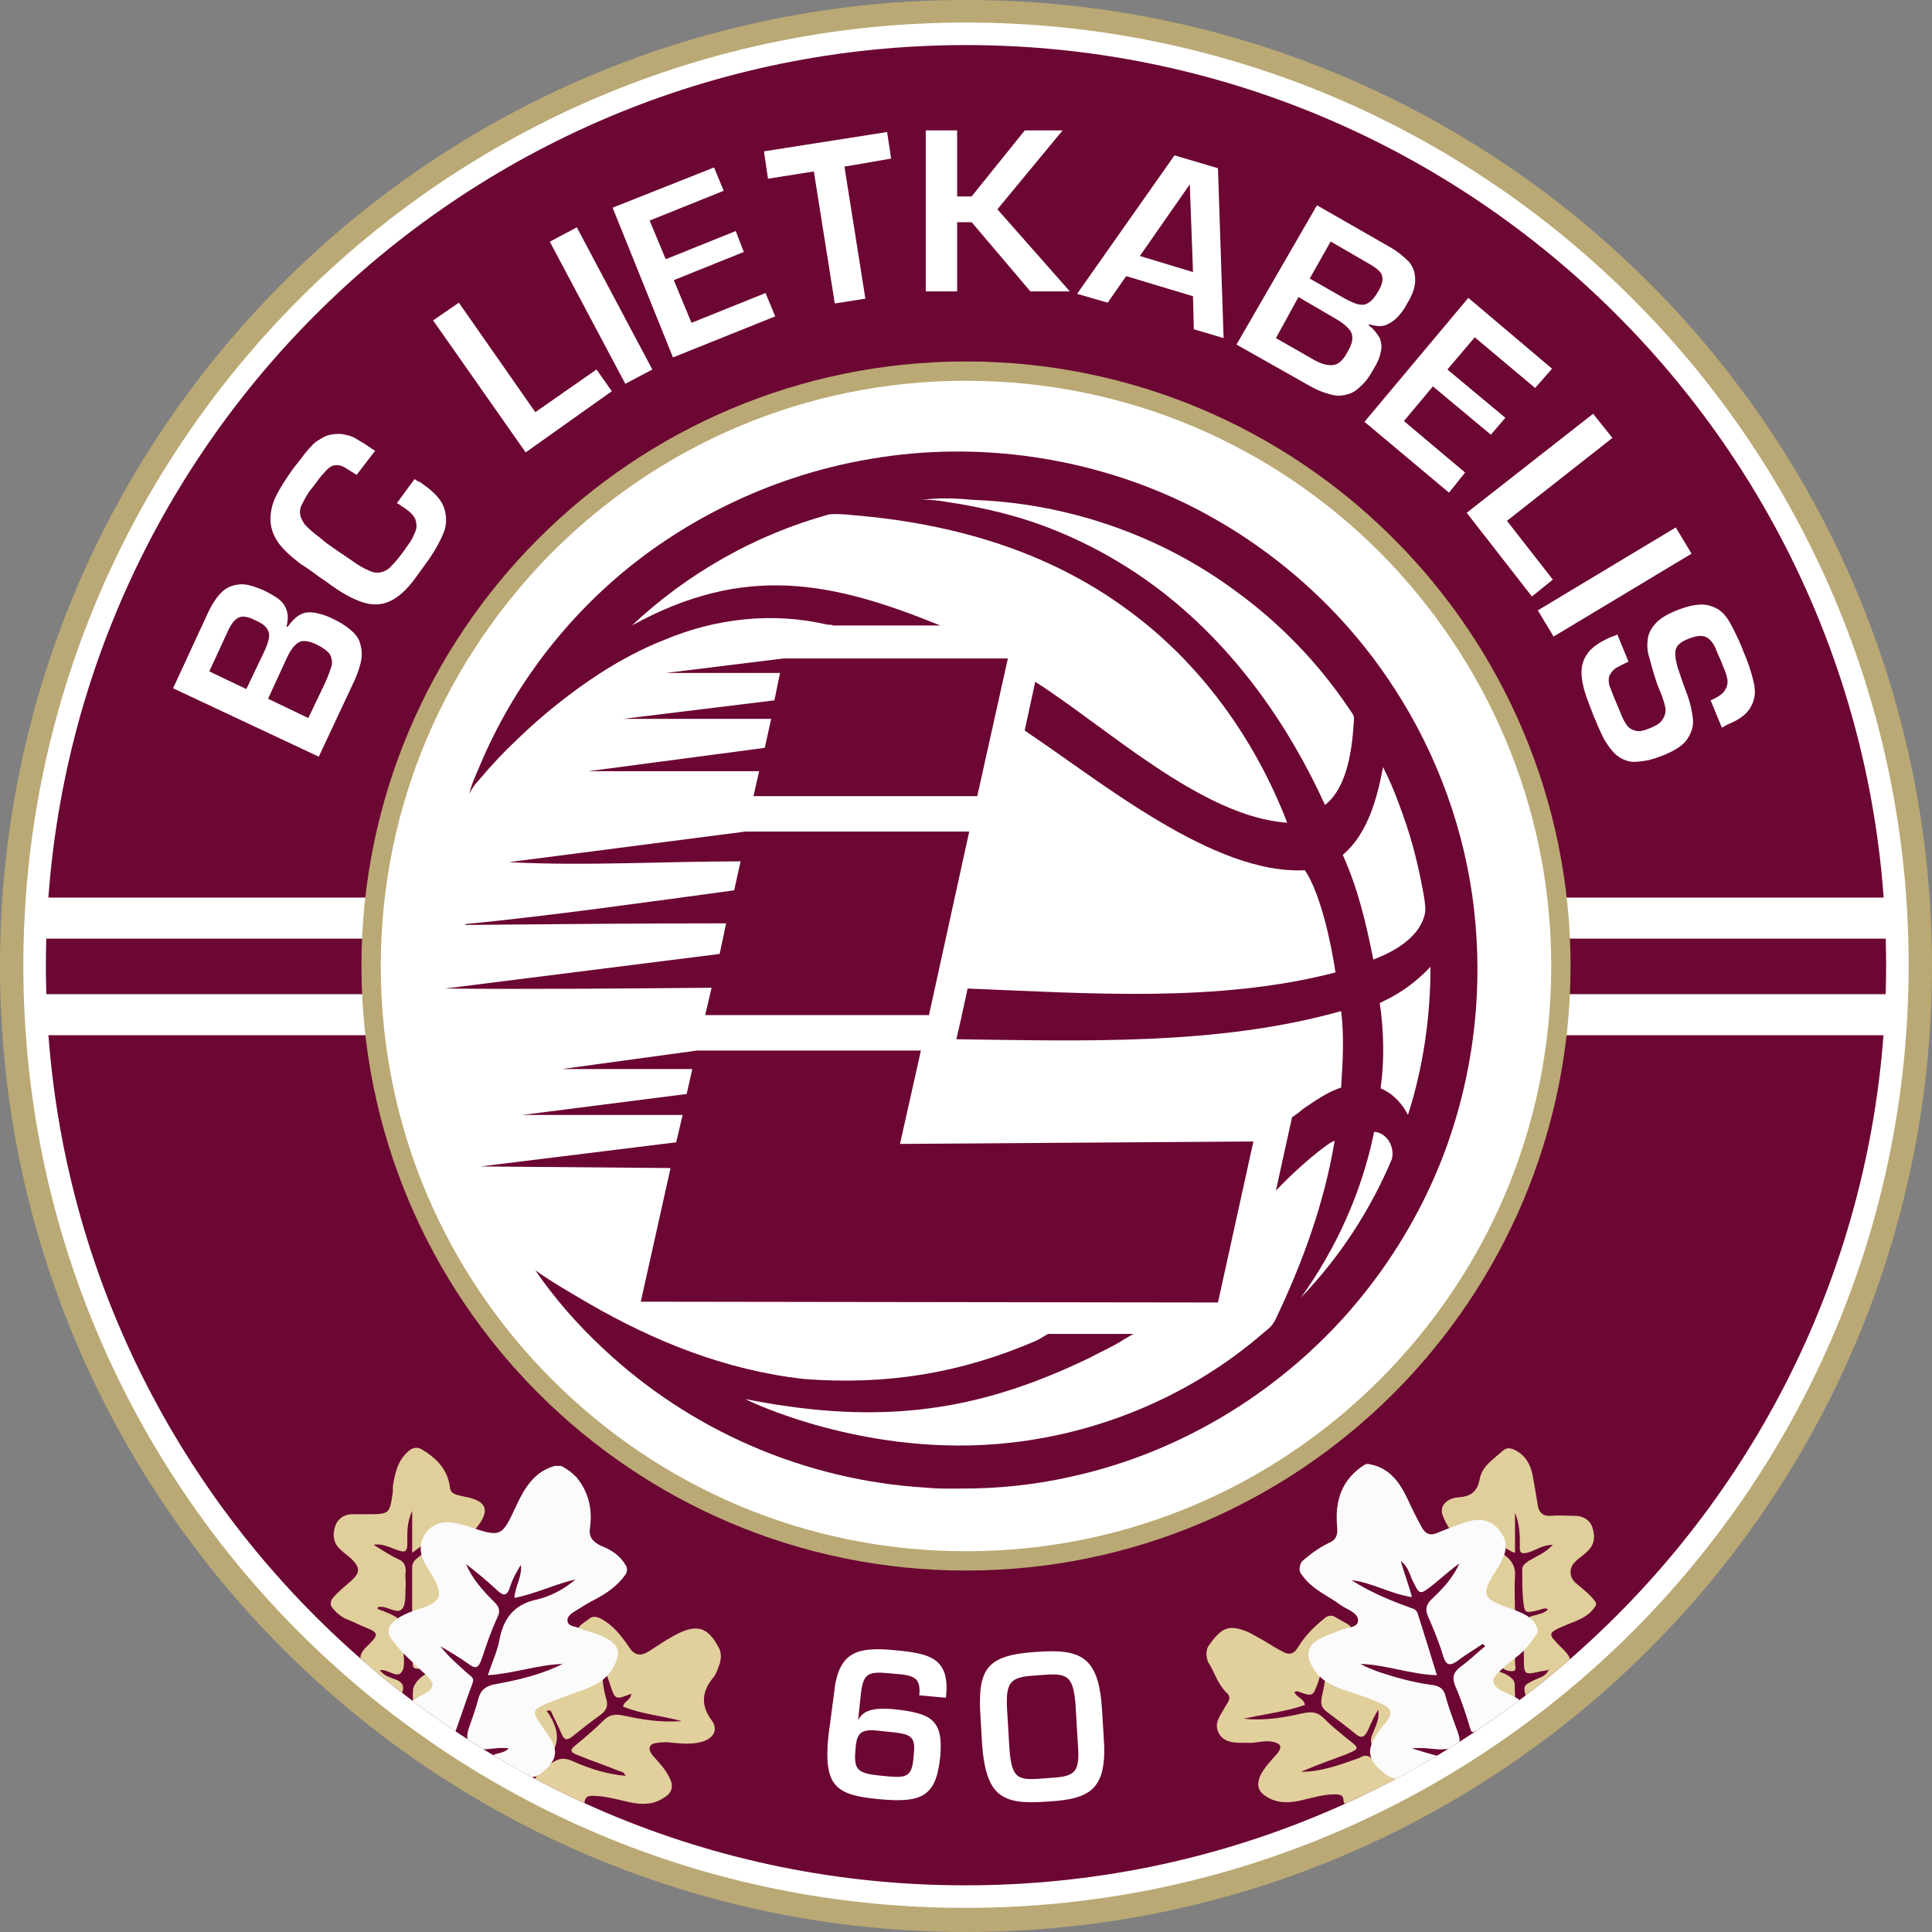 <?xml version="1.0" encoding="utf-8"?>
<!-- Generator: Adobe Illustrator 27.9.0, SVG Export Plug-In . SVG Version: 6.00 Build 0)  -->
<svg version="1.1" xmlns="http://www.w3.org/2000/svg" xmlns:xlink="http://www.w3.org/1999/xlink" x="0px" y="0px"
	 viewBox="0 0 240 240" style="enable-background:new 0 0 240 240;" xml:space="preserve">
<rect x="0" y="0" width="240" height="240" fill="#808080" stroke="none"/>
<style type="text/css">
	.st0{display:none;}
	.st1{display:inline;fill:#FEFEFE;}
	.st2{display:inline;fill:#BAA875;}
	.st3{display:inline;fill:#DAD0B4;}
	.st4{display:inline;fill:#E3DCC8;}
	.st5{display:inline;fill:#6C0C33;}
	.st6{display:inline;fill:#BAA874;}
	.st7{display:inline;fill:#6B0C32;}
	.st8{display:inline;fill:#4D0008;}
	.st9{display:inline;fill:#50000C;}
	.st10{display:inline;fill:#6B0C33;}
	.st11{display:inline;fill:#6B0D32;}
	.st12{display:inline;fill:#641728;}
	.st13{display:inline;fill:#4E0009;}
	.st14{display:inline;fill:#601224;}
	.st15{display:inline;fill:#50060F;}
	.st16{display:inline;fill:#510511;}
	.st17{display:inline;fill:#FDFDFD;}
	.st18{fill-rule:evenodd;clip-rule:evenodd;fill:#BAA975;}
	.st19{fill-rule:evenodd;clip-rule:evenodd;fill:#FFFFFF;}
	.st20{fill-rule:evenodd;clip-rule:evenodd;fill:#6C0633;}
	.st21{fill:#6C0633;}
	.st22{fill:#BAA975;}
	.st23{fill:#FFFFFF;}
	.st24{clip-path:url(#SVGID_00000032619360720480047230000014062253340364877984_);}
	.st25{fill:#E1CF9B;}
	.st26{fill:#FDFDFC;}
	.st27{fill:#E1CF9C;}
	.st28{fill:#FBFBFB;}
	.st29{fill:#E2D1A0;}
</style>
<g id="Layer_2_xA0_Image_00000161601709824292831600000003507989071585402753_">
	<g class="st0">
		<path class="st1" d="M21.9,116.4c0-31.2,0-62.3,0-93.5c0-0.9,0.2-1,1-1c31,0,62,0,93,0c0.1,0.1,0.1,0.2,0,0.3
			c-1.2,0.4-2.4,0.3-3.7,0.4c-10.9,0.8-21.3,3.5-31.4,7.9c-8.3,3.6-15.9,8.3-22.8,14c-9.3,7.6-16.9,16.6-22.9,27
			c-5.9,10.3-9.8,21.3-11.7,33.1c-0.6,3.5-1,7.1-1.1,10.7c0,0.4,0,0.7-0.2,1C22.1,116.5,22,116.5,21.9,116.4z"/>
		<path class="st1" d="M115,218.1c-30.7,0-61.4,0-92.1,0c-0.9,0-1-0.2-1-1c0-31.1,0-62.2,0-93.3c0.1-0.1,0.2-0.1,0.3,0
			c0.4,1.2,0.3,2.4,0.4,3.7c0.5,7.6,2,15,4.3,22.2c3,9.5,7.5,18.4,13.3,26.6c4.1,5.8,8.7,11,13.9,15.8c5.8,5.3,12.2,9.9,19.1,13.6
			c8.9,4.9,18.3,8.3,28.3,10.2c4.2,0.8,8.4,1.3,12.6,1.6c0.3,0,0.6,0,0.9,0.2C115,217.9,115,218,115,218.1z"/>
		<path class="st1" d="M124.3,21.9c30.9,0,61.8,0,92.7,0c0.9,0,1.1,0.2,1.1,1.1c0,30.9,0,61.8,0,92.7c-0.7-0.1-0.5-0.7-0.5-1.1
			c-0.3-8.6-2-17.1-4.7-25.2c-3.7-11-9.1-21.1-16.4-30.2c-9.2-11.5-20.4-20.5-33.6-27c-9.6-4.7-19.7-7.7-30.3-9
			c-2.5-0.3-4.9-0.5-7.4-0.7c-0.3,0-0.6,0-0.8-0.2C124.3,22.1,124.2,22,124.3,21.9z"/>
		<path class="st1" d="M218.1,124.3c0,30.9,0,61.9,0,92.8c0,0.9-0.2,1-1,1c-30.7,0-61.4,0-92.1,0c-0.1-0.1-0.1-0.2,0-0.3
			c1.1-0.4,2.2-0.3,3.3-0.4c6.5-0.5,12.8-1.7,19.1-3.5c7.9-2.3,15.4-5.6,22.5-9.8c6-3.6,11.5-7.7,16.6-12.4
			c8.3-7.7,15.1-16.6,20.3-26.6c4.8-9.2,8-18.8,9.7-29c0.6-3.5,1.1-7,1.1-10.6C217.6,125,217.4,124.4,218.1,124.3z"/>
		<path class="st2" d="M218,124.3c-0.1,1.6-0.1,3.2-0.3,4.9c-1.7,17.5-7.6,33.5-17.8,47.8c-10,14-22.9,24.7-38.4,32
			c-9,4.2-18.5,7-28.4,8.3c-2.7,0.3-5.3,0.6-8,0.7c-3.4,0.1-6.8,0.1-10.1,0c-18.4-1-35.3-6.6-50.5-17.2
			c-20.6-14.3-33.9-33.8-39.9-58.2c-1.5-6.1-2.3-12.4-2.5-18.7c-0.1-2.5-0.1-5,0-7.5c0.9-21.7,8.1-41.1,21.8-58
			c12.1-15,27.4-25.5,45.7-31.5c7.4-2.4,15-4,22.7-4.5c1.2-0.1,2.4-0.2,3.6-0.2c2.8-0.1,5.6-0.1,8.4,0c22.9,1.2,43.2,9.2,60.4,24.4
			c16.1,14.1,26.4,31.8,31.1,52.7c1.1,5.1,1.9,10.3,2,15.5c0,0.3-0.3-0.1,0,0.2C217.9,117.7,218.2,121.3,218,124.3z"/>
		<path class="st3" d="M114.9,217.9c3.4,0,6.8,0,10.1,0c0,0.1,0,0.1,0,0.2c-3.4,0-6.7,0-10.1,0C115,218.1,115,218,114.9,217.9z"/>
		<path class="st4" d="M124.3,22.1c-2.8,0-5.6,0-8.4,0c0-0.1,0-0.1,0-0.2c2.8,0,5.6,0,8.4,0C124.3,21.9,124.3,22,124.3,22.1z"/>
		<path class="st1" d="M215.8,120.1c0.2,52.5-42.9,95.7-95.7,95.6c-53-0.1-95.9-42.9-95.8-95.8c0-52.9,43-95.8,96.1-95.6
			C173.6,24.5,216.1,67.9,215.8,120.1z"/>
		<path class="st5" d="M213.1,129.1c-0.3,4.8-1.2,9.6-2.4,14.3c-7.6,27.8-24.4,48.2-50.2,61c-14.1,7-29.1,9.9-44.8,9
			c-28.1-1.6-51.1-13.4-68.8-35.3c-10.4-12.9-16.7-27.6-19.2-44c-0.3-2.1-0.6-4.1-0.7-6.2c0.2-0.8,0.7-0.7,1.3-0.7
			c3.1,0,6.2,0,9.4,0c7,0,14.1,0,21.1,0c0.8,0.2,0.8,0.8,0.9,1.4c0.8,5.6,2.3,10.9,4.6,16.1c2.8,6.4,6.7,12.2,11.5,17.3
			c4,4.2,8.5,7.9,13.5,10.8c7.2,4.2,14.9,6.8,23.2,7.9c10.2,1.3,20.1,0,29.8-3.7c6.8-2.6,12.9-6.3,18.3-11.2
			c11.2-10,17.9-22.5,20.1-37.4c0.1-0.5-0.1-1.3,0.9-1.2c9.8,0,19.6,0,29.5,0c0.4,0,0.7,0,1.1,0c0.8,0,1.1,0.3,1,1.1
			C212.9,128.6,212.9,128.9,213.1,129.1z"/>
		<path class="st5" d="M59,113.1c-10.4,0-20.7,0-31.1,0c-1.1,0-1.2-0.3-1.1-1.3c2.6-26.1,14-47.5,34.1-64.2
			c12.9-10.7,27.8-17.4,44.4-19.9c27.4-4,52.1,2.4,73.7,19.9c16.7,13.5,27.3,30.9,32.2,51.8c1,4.2,1.6,8.5,2,12.8
			c0.1,1-0.4,0.9-1,0.9c-10.4,0-20.7,0-31.1,0c-0.6,0-0.5-0.5-0.6-0.9c-0.9-6.9-2.9-13.5-6.1-19.7C169,81.6,160.9,73.1,150.4,67
			c-7.1-4.1-14.7-6.6-22.8-7.6c-8-1-15.8-0.4-23.6,1.7c-8.7,2.4-16.5,6.5-23.4,12.3c-5.9,5-10.6,10.9-14.3,17.7
			c-3.5,6.4-5.7,13.3-6.7,20.5C59.5,112.2,59.5,112.7,59,113.1z"/>
		<path class="st6" d="M59,113.1c1.5-12.5,6.3-23.6,14.5-33.1c9.1-10.6,20.6-17.4,34.3-20.1c19.2-3.7,36.5,0.6,51.6,13.1
			c10.9,8.9,17.6,20.5,20.7,34.2c0.4,1.9,0.7,3.9,1.1,5.9c-0.1,4-0.1,4,3.8,4c9.1,0,18.2,0,27.2,0c0.4,0,1-0.2,1.3,0.2
			c-0.1,0.1-0.2,0.2-0.4,0.2c-0.6,0.1-1.2,0.1-1.8,0.1c-9.2,0-18.5,0-27.7,0c-0.5,0-1.1-0.2-1.6,0.3c-0.5,1-0.1,2-0.2,3
			c-0.1,0.6,0.1,1.3-0.4,1.8c-0.1,1.3-0.2,2.6-0.3,4c0.5,0,1,0,1.4,0c9.6,0,19.3,0,28.9,0c0.5,0,1,0,1.4,0.1
			c-0.1,0.4-0.4,0.3-0.7,0.3c-10.2,0-20.4,0-30.5,0c-0.2,0-0.3,0-0.5-0.1c-0.4,2-0.7,4.1-1.2,6.1c-4.8,19.9-16.4,34.2-35,42.9
			c-8.9,4.1-18.3,5.8-28.1,5.3c-25.3-1.3-46.4-17.7-54.7-40.7c-1.5-4.3-2.5-8.7-3.2-13.3c-0.4-0.2-0.9-0.1-1.3-0.1
			c-9.8,0-19.6,0-29.3,0c-0.4,0-1,0.3-1.3-0.3c0.5,0,1-0.1,1.4-0.1c9.7,0,19.5,0,29.2,0c1,0,1.4-0.1,1.1-1.2
			c-0.3-0.9,0.1-1.9-0.3-2.8c-0.5-1-0.3-2-0.3-3c0-0.7,0.1-1.3-0.1-2c-0.4-0.3-0.9-0.2-1.4-0.2c-9.4,0-18.8,0-28.2,0
			c-0.6,0-1.3,0.2-1.8-0.4c0.4-0.4,0.8-0.2,1.2-0.2c9.9,0,19.7,0,29.6,0c1.1,0,1.4-0.3,1.4-1.3C58.8,114.9,59,114,59,113.1z"/>
		<path class="st7" d="M58.6,117.6c0,1.8,0,3.5,0,5.3c-10.1,0-20.2,0-30.4,0c-0.4,0-0.9,0-1.3,0c-0.2-1.6-0.1-3.1-0.1-4.7
			c0-0.5,0.2-0.7,0.7-0.7c0.2,0,0.3,0,0.5,0c9.9,0,19.7,0,29.6,0C57.9,117.5,58.3,117.4,58.6,117.6z"/>
		<path class="st7" d="M181.4,122.9c0-1.8,0-3.5,0-5.3c0.3-0.2,0.7-0.1,1.1-0.1c9.8,0,19.7,0,29.5,0c1.3,0,1.4,0,1.3,1.3
			c0,1.3,0.3,2.7-0.2,4c-4.9,0-9.8,0-14.8,0C192.7,122.9,187.1,122.9,181.4,122.9z"/>
		<path class="st8" d="M58.6,117.6c-10.2,0-20.5,0-30.7,0c-0.8,0-1.1,0.2-1,1c0.1,1.3-0.2,2.7,0.2,4c0,0-0.2,0.2-0.2,0.3
			c-0.4-0.1-0.3-0.4-0.3-0.6c0-1.6-0.1-3.2,0.1-4.9c10.3,0,20.6,0,30.9,0C57.9,117.4,58.4,117.1,58.6,117.6z"/>
		<path class="st8" d="M213.1,122.8c0-1.3-0.1-2.6,0-3.9c0.1-1.1-0.3-1.3-1.3-1.3c-9.9,0-19.7,0-29.6,0c-0.2,0-0.5,0-0.7,0
			c0.2-0.4,0.5-0.2,0.8-0.2c10.2,0,20.5,0,30.7,0c0.1,0,0.2,0,0.4,0c0.2,1.8,0.2,3.6,0,5.4C213.3,122.8,213.2,122.8,213.1,122.8z"/>
		<path class="st9" d="M181.2,127.2c1.4,0,2.8-0.1,4.2-0.1c8.7,0,17.5,0,26.2,0c0.4,0,0.9,0.1,1.3-0.1c0.9,0.6,0.2,1.4,0.2,2.1
			c-0.6-1.7-0.6-1.7-2.5-1.7c-9.3,0-18.7,0-28,0C182.1,127.4,181.6,127.6,181.2,127.2z"/>
		<path class="st9" d="M27.1,127c0.4,0.2,0.9,0.1,1.4,0.1c9.7,0,19.5,0,29.2,0c0.4,0,1-0.3,1.3,0.3c-10.2,0-20.4,0-30.6,0
			c-0.5,0-1.1-0.1-1.5,0.5C26.9,127.6,26.6,127.2,27.1,127z"/>
		<path class="st7" d="M213.3,122.8c0-1.8,0-3.6,0-5.4c0.1,0,0.1,0,0.2,0c0,1.6,0,3.3,0,4.9C213.6,122.5,213.7,122.7,213.3,122.8z"
			/>
		<path class="st1" d="M161,54.9c1.6,2.1,1.5,3.4-0.4,5.9c-1.3,1.6-2.7,2-4.8,0.9c-2.6-1.4-5.2-3-7.8-4.4c-0.5-0.3-0.4-0.5-0.2-0.8
			c2.5-4.3,5-8.7,7.5-13c0.2-0.4,0.4-0.5,0.9-0.3c2.4,1.4,4.9,2.8,7.3,4.3c2.8,1.8,2.4,5.9-0.5,7.4C162.5,55.1,161.8,55.1,161,54.9z
			"/>
		<path class="st1" d="M51.1,85.6c1.7-1.7,3-1.8,5.4-0.4c2,1.2,2.6,2.4,1.9,4.4c-1,3-2.6,5.8-3.9,8.7c-0.2,0.5-0.5,0.4-0.8,0.2
			c-4.5-2.1-9.1-4.3-13.7-6.4c-0.5-0.2-0.5-0.5-0.3-0.9c1.2-2.4,2.3-4.9,3.5-7.3c1.6-3.2,5.4-3.4,7.5-0.5
			C51.2,84,51.2,84.7,51.1,85.6z"/>
		<path class="st1" d="M194.6,83.4c1.4,0,2.3,0.7,3,1.8c1.2,2,2,4.2,2.5,6.4c0.4,1.7-1.1,3.8-2.9,4.1c-0.3,0.1-0.4-0.1-0.5-0.3
			c-0.3-0.6-0.5-1.3-0.8-1.9c-0.2-0.5,0.2-0.6,0.5-0.8c0.9-0.5,1.2-1.3,0.9-2.2c-0.3-1.1-0.7-2.1-1.3-3.1c-0.6-1-1.3-1.1-2.6-0.6
			c-1,0.4-1.6,1.1-1.2,2.2c0.4,1.3,0.9,2.6,1.3,3.8c1,3,0.2,4.6-2.7,5.7c-3.3,1.3-4.8,0.7-6.3-2.5c-0.8-1.7-1.6-3.5-2-5.4
			c-0.3-1.9,1.5-4.2,3.4-4.3c0.3,0,0.3,0.1,0.4,0.3c0.1,0.3,0.3,0.7,0.4,1c0.5,0.9,0.6,1.5-0.6,2c-0.8,0.3-1.1,1.2-0.8,2
			c0.4,1.2,0.9,2.3,1.4,3.4c0.6,1.2,1.4,1.3,2.8,0.7c1.2-0.5,1.6-1.2,1.2-2.5c-0.4-1.4-1-2.9-1.4-4.3c-0.7-2.4-0.1-3.7,2.2-4.8
			C192.6,83.8,193.6,83.4,194.6,83.4z"/>
		<path class="st1" d="M129.9,35.2c-2.1,2.6-4.1,4.9-6.1,7.3c-0.5,0.6-0.4,0.8,0,1.4c2.2,2.5,4.4,5,6.8,7.7c-1.3,0-2.4,0-3.5,0
			c-0.5,0-0.7-0.3-1-0.6c-1.6-1.9-3.2-3.8-4.8-5.6c-0.2-0.2-0.3-0.4-0.5-0.5c-0.4-0.5-1-0.3-1.5-0.2c-0.5,0.1-0.2,0.6-0.2,0.9
			c0,1.7,0,3.4,0,5.2c0,0.7-0.2,0.9-0.9,0.9c-2.3,0-2.3,0-2.3-2.2c0-4.4,0-8.8,0-13.2c0-0.8,0.2-1,1-1c2.2,0,2.2,0,2.2,2.2
			c0,1.1,0,2.2,0,3.2c0,0.4-0.4,1.1,0.3,1.2c0.6,0.1,1.2,0,1.7-0.6c1.2-1.6,2.6-3.1,3.8-4.8c0.7-1,1.5-1.4,2.7-1.3
			C128.3,35.3,129,35.2,129.9,35.2z"/>
		<path class="st1" d="M146.2,56.3c-0.9-0.3-1.7-0.5-2.5-0.7c-0.7-0.1-0.5-0.6-0.5-1c-0.1-2.4-0.1-2.4-2.4-3.1
			c-1.2-0.4-2.5-0.7-3.7-1.1c-0.5-0.2-0.8-0.1-1.2,0.4c-1.6,2.2-1.6,2.2-4.3,1.3c0,0-0.1,0-0.2-0.1c1.7-2.4,3.4-4.8,5-7.2
			c1.4-2,2.9-4,4.3-6.1c0.4-0.6,0.8-0.7,1.5-0.5c1.1,0.4,2.6,0.4,3.3,1.2c0.7,0.8,0.3,2.3,0.3,3.5c0.2,4.4,0.3,8.7,0.4,13.1
			C146.2,55.9,146.2,56,146.2,56.3z"/>
		<path class="st1" d="M49.4,74.6c0-0.7,0.2-1.3,0.5-2c1-2,2.2-3.9,3.8-5.5c1.6-1.6,4.4-1.4,6,0.4c0.1,0.2,0.2,0.3,0.1,0.5
			c-0.5,0.6-1,1.3-1.4,1.9c-0.4,0.5-0.6,0-0.9-0.1c-1.6-0.9-1.8-0.8-3,0.6c-0.6,0.8-1.3,1.6-1.8,2.6c-0.5,0.9-0.4,1.7,0.4,2.4
			c1.8,1.7,3.9,3.1,6,4.3c0.9,0.5,1.8,0.4,2.6-0.5c0.8-0.8,1.4-1.7,2-2.7c0.7-1.3,0.6-2-0.6-2.9c-0.6-0.5-0.8-0.8-0.2-1.4
			c1.4-1.9,1.4-1.9,3.1-0.2c1.3,1.3,1.7,2.7,0.9,4.4c-1,2.2-2.4,4.1-4.1,5.7c-1.3,1.3-3,1.6-4.6,0.7c-2.7-1.4-5.1-3.1-7.3-5.1
			C50,76.8,49.4,75.8,49.4,74.6z"/>
		<path class="st1" d="M97.4,47.3c0,0.5-0.5,0.5-0.7,0.6c-1.8,0.8-3.6,1.5-5.4,2.2c-0.7,0.3-0.9,0.5-0.5,1.2
			c0.4,0.9,0.8,1.8,1.1,2.8c0.2,0.6,0.5,0.6,1,0.4c1.9-0.8,3.9-1.6,5.9-2.4c0.7-0.3,1-0.3,1.3,0.5c0.6,1.5,0.6,1.5-0.9,2.1
			c-2.7,1.1-5.4,2.1-8.1,3.3c-0.6,0.3-0.8,0.2-1.1-0.5c-1.8-4.6-3.6-9.1-5.5-13.6c-0.2-0.6-0.2-0.8,0.4-1c3-1.2,6-2.4,9-3.6
			c0.5-0.2,0.7-0.1,0.9,0.4c0.1,0.4,0.2,0.8,0.4,1.1c0.4,0.6,0.1,0.8-0.5,1c-2,0.8-3.9,1.6-5.9,2.4c-0.6,0.2-0.9,0.5-0.5,1.2
			c0.4,0.7,0.6,1.5,0.9,2.2c0.2,0.7,0.5,1,1.3,0.6c1.6-0.8,3.3-1.4,5-2C96.6,45.5,97.4,46,97.4,47.3z"/>
		<path class="st1" d="M167.6,61.3c-0.3,0-0.4,0.3-0.5,0.4c-0.7,0.8-1.4,1.7-2.1,2.5c-0.5,0.5-0.3,0.7,0.2,1.1
			c1.6,1.3,3.2,2.7,4.9,4.1c0.5,0.4,0.8,0.7,0.2,1.4c-1.1,1.2-1.1,1.2-2.4,0.1c-2.2-1.8-4.3-3.7-6.5-5.4c-0.5-0.4-0.7-0.7-0.2-1.3
			c3.1-3.7,6.2-7.4,9.3-11.1c0.5-0.6,0.7-0.7,1.4-0.1c2.3,2,4.7,4,7.1,5.9c0.5,0.4,0.7,0.7,0.2,1.3c-1.2,1.3-1.1,1.4-2.5,0.2
			c-1.4-1.2-2.9-2.4-4.3-3.6c-0.4-0.4-0.7-0.4-1,0.1c-0.7,0.9-2,1.8-2,2.7c0,0.8,1.5,1.5,2.3,2.2c0.9,0.8,1.8,1.6,2.8,2.3
			c0.8,0.6,0.1,1-0.2,1.3c-0.3,0.3-0.5,1.2-1.3,0.5c-1.5-1.4-3.1-2.6-4.7-3.9C168,61.6,167.8,61.4,167.6,61.3z"/>
		<path class="st1" d="M111.5,35.5c0.4-0.2,0.5,0,0.6,0.5c0.5,2.2,0.5,2.2-1.6,2.5c-2.8,0.4-2.8,0.4-2.3,3.1c0.5,3.3,1,6.6,1.6,9.8
			c0.1,0.7,0.1,0.9-0.7,1.1c-2.4,0.4-2.3,0.4-2.7-2c-0.5-3.4-1.1-6.8-1.6-10.2c-0.1-0.8-0.3-1-1.1-0.8c-1,0.3-2,0.3-3.1,0.5
			c-0.5,0.1-0.7-0.1-0.8-0.6c-0.4-2.1-0.4-2.1,1.7-2.4C104.8,36.5,108.1,36,111.5,35.5z"/>
		<path class="st1" d="M75.3,67.9c-0.2-0.2-0.3-0.4-0.4-0.6c-2.8-4.1-5.7-8.1-8.5-12.1C66,54.6,66,54.4,66.5,54
			c1.9-1.4,1.9-1.4,3.3,0.5c2,2.9,4,5.7,6,8.6c0.4,0.6,0.6,0.6,1.2,0.2c1.6-1.2,3.2-2.2,4.8-3.4c0.6-0.5,0.8-0.4,1.3,0.2
			c1,1.6,1.1,1.5-0.5,2.6c-2.2,1.5-4.4,3.1-6.6,4.6C75.8,67.5,75.6,67.7,75.3,67.9z"/>
		<path class="st1" d="M179.6,80.8c-2,1.9-2,1.9-3.6-0.2c-1.5-2-3.1-4-4.7-5.9c-0.3-0.4-0.5-0.6,0.1-1.1c4-3,7.9-6.1,11.8-9.2
			c0.4-0.3,0.6-0.3,0.9,0.1c1.7,1.9,1.7,1.9-0.3,3.4c-2.7,2.1-5.5,4.3-8.2,6.4c-0.6,0.5-0.6,0.7-0.1,1.3
			C177,77.3,178.3,79,179.6,80.8z"/>
		<path class="st1" d="M80.4,45.1c0.3,0.1,0.4,0.3,0.5,0.5c2.4,4.4,4.7,8.8,7.1,13.3c0.2,0.4,0.2,0.7-0.2,0.8c0,0-0.1,0-0.1,0
			c-2.1,1.3-2.1,1.3-3.2-0.9c-2.1-3.9-4.1-7.7-6.2-11.6c-0.4-0.7-0.3-1,0.4-1.3C79.3,45.8,79.8,45.4,80.4,45.1z"/>
		<path class="st1" d="M193.7,78.1c-0.1,0.3-0.3,0.4-0.5,0.5c-4.3,2.6-8.6,5.2-12.9,7.8c-0.4,0.2-0.6,0.2-0.8-0.2
			c-0.3-0.5-0.6-1.1-0.9-1.5c-0.5-0.7-0.1-0.8,0.4-1.1c3.8-2.2,7.5-4.5,11.3-6.8c2.1-1.3,2.4-1.2,3.3,1.1
			C193.6,77.8,193.7,78,193.7,78.1z"/>
		<path class="st1" d="M60.7,120.1C60.5,87.4,87.4,60.6,120,60.7c32.8,0.1,59.5,26.5,59.5,59.3c0,32.7-26.4,59.5-59.5,59.4
			C86.7,179.4,60.5,152.3,60.7,120.1z"/>
		<path class="st7" d="M157.1,59.1c-1.1-0.2-1.9-0.7-2.8-1.2c-0.9-0.5-2.4-0.8-2.6-1.7c-0.2-0.7,0.9-1.7,1.4-2.7
			c0.5-1.1,1-1.3,2-0.6c1.1,0.8,2.3,1.4,3.5,2.1c0.7,0.4,1.1,1.1,0.6,1.9C158.7,58,158.3,59,157.1,59.1z"/>
		<path class="st7" d="M160.3,53c-1.1-0.1-1.9-0.8-2.8-1.2c-0.8-0.5-2.1-0.8-2.3-1.5c-0.3-0.7,0.8-1.6,1.2-2.4
			c0.4-1,0.9-1.3,1.9-0.6c1,0.8,2.2,1.3,3.3,2c0.6,0.4,1.1,1,0.7,1.8C161.8,51.9,161.4,52.8,160.3,53z"/>
		<path class="st10" d="M52.8,87.1c2.1-0.1,3.2,1.6,2.5,3.5c-0.5,1.2-1.1,2.4-1.7,3.7c-0.2,0.5-0.4,0.6-1,0.3
			c-1.1-0.6-2.8-0.8-3.3-1.7c-0.4-0.8,0.8-2.2,1.3-3.3c0.3-0.6,0.6-1.2,1-1.8C51.9,87.4,52.2,87.1,52.8,87.1z"/>
		<path class="st7" d="M49.2,86.6c-0.3,1.4-1,2.5-1.5,3.7C47,92,46.9,92,45.3,91.2c-2.2-1-2.2-1-1.2-3.3c0.4-0.8,0.8-1.7,1.2-2.5
			c0.4-0.8,1.1-1,1.9-0.7C48.2,85.1,49.1,85.5,49.2,86.6z"/>
		<path class="st11" d="M142.9,49.6c-1.7-0.5-3.4-1-5.2-1.6c1.7-2.4,3.3-4.7,4.9-7c0.1,0,0.2,0,0.3,0
			C142.9,43.8,142.9,46.7,142.9,49.6z"/>
		<path class="st5" d="M76.6,151.4c5.2,3.2,10.5,6.1,16.2,8.1c11.5,4,22.8,3.3,33.9-1.4c1.2-0.5,2.4-0.8,3.7-0.8
			c2.1,0,4.1,0,6.2,0.1c-5.7,3.4-11.8,5.9-18.3,7.1c-6.6,1.2-13.1,0.7-19.7-0.3c4.2,1.9,8.6,3.1,13.1,3.8c13.6,2,25.9-1.2,36.9-9.5
			c1.7-1.3,2.9-2.8,3.8-4.8c2.1-5,3.9-10,4.9-15.4c0-0.1,0-0.3,0.1-0.6c-2.2,1.4-3.9,3.2-5.9,5.1c0.6-2.5,1.1-4.8,1.6-7.2
			c0.1-0.4,0.3-0.5,0.6-0.7c1.1-0.7,2.1-1.5,3.2-2c1.1-0.4,1.3-1.1,1.4-2.2c0-1.8,0.1-3.6,0-5.4c0-0.5-0.1-0.8-0.8-0.6
			c-9.5,2.6-19.3,2.8-29,2.8c-2.8,0-5.7-0.1-8.5,0c-0.8,0-0.9-0.2-0.7-0.9c0.3-1.1,0.6-2.2,0.7-3.4c0.1-0.8,0.4-1,1.2-0.9
			c5,0.2,10,0.5,15,0.5c6.9,0,13.7-0.3,20.4-1.8c0.9-0.2,1.1-0.5,0.9-1.4c-0.6-2.8-1.2-5.6-2.4-8.3c-0.3-0.7-0.7-1-1.5-1
			c-4.1-0.1-7.8-1.7-11.3-3.6c-5.6-2.9-10.5-6.8-15.7-10.3c-0.3-0.2-0.5-0.4-0.4-0.9c0.4-1.4,0.7-2.9,1-4.5c1.7,1.2,3.2,2.2,4.8,3.3
			c4.6,3.3,9,6.8,14.2,9.1c2,0.9,4.1,1.7,6.5,1.8c-0.4-1.3-0.9-2.5-1.5-3.6c-7.1-14.8-19-23.4-34.9-26.5c-2.9-0.6-5.8-0.9-8.7-1.1
			c-1.8-0.1-3.4,0.7-5.1,1.3c-5.8,2.1-11,5.3-15.7,9.6c10.2-5.7,20.2-4.1,30.3,0.3c-0.1,0.4-0.5,0.1-0.7,0.2c0,0-0.1,0-0.1,0
			c-4.4-0.1-8.8,0.1-13.3-0.6c-6.9-1-13.2,1.3-19,4.8c-5.4,3.3-10,7.4-14,12.2c3.5-9.6,9.3-17.5,17.5-23.6
			c8.2-6.2,17.4-9.8,27.6-10.5c26.2-2,49.8,15.1,55.7,40.3c5.9,25.5-7.4,51.4-31.5,61.1C114.6,179.2,89,169.4,76.6,151.4z"/>
		<path class="st5" d="M79.8,139.4c2.9-0.4,5.8-0.8,8.8-1.2c0.1,0,0.2,0,0.4,0c1.7-0.2,2.3-0.9,2.2-2.6c0-0.7-1-0.5-1.3-0.5
			c-4.3,0-8.2,0-12.5,0c-0.3,0-0.5,0-1-0.1c3.5-0.4,6.8-0.9,10.2-1.3c1.3-0.2,2.6-0.4,3.9-0.5c1,0,1.5-0.4,1.6-1.4
			c0-0.4,0.1-0.8,0.2-1.2c-4.1,0-8.1,0-12.1,0c0.5-0.1,1.8-0.3,2.3-0.4c2.9,0,5.2,0.1,8.1,0.1c0.4,0,0.9-0.1,1.3,0
			c0,0-0.1,0.1,0,0.2c0,0,0,0,0-0.2c-1.8,0-3.5,0-5.3,0c-0.7,0-1.4,0.1-2.1-0.4c3.3-0.5,6.5-1.1,9.8-1.1c6.7,0,13.4,0,20.1,0
			c0.9,0,1.1,0.2,0.9,1.1c-0.6,2.4-1.1,4.9-1.6,7.4c-0.2,0.8-0.1,1,0.8,1c11.3-0.1,22.6-0.1,33.9-0.2c0.8,0,1,0.1,0.8,1
			c-1.1,4.8-2.2,9.7-3.2,14.5c-0.1,0.7-0.3,1-1.1,1c-18.9-0.1-37.9-0.1-56.8-0.1c-0.7,0-0.9,0-0.7-0.8c0.9-3.9,1.7-7.8,2.6-11.7
			c0.2-0.8,0.1-1.1-0.8-1.1c-3.1,0-6.1-0.1-9.2-0.1c0.6-0.4,1.2-0.2,1.7-0.2c2.4,0,4.7,0,7.1,0c0.2,0,0-0.2,0-0.1c0,0,0,0.1-0.1,0.1
			c-3.6,0-7.2,0-10.8-0.2c0.6-0.6,1.4-0.5,2.1-0.6c0,0,0.1,0,0.1,0C80,139.5,79.9,139.5,79.8,139.4z"/>
		<path class="st5" d="M77.2,114.9c3.4-0.5,6.8-0.9,10.2-1.4c2.7-0.4,5.4-0.7,8.1-1.1c0.7-0.1,1.8-2.3,1.4-2.9
			c-0.2-0.3-0.6-0.1-0.9-0.1c-4.4,0.1-8.7,0.1-13.1,0.2c-2.9,0-5.7,0-8.6-0.1c0.4-0.1,1.6-0.4,2.3-0.5c6.4-0.9,12.9-1.7,19.4-2.5
			c0.3,0,0.6,0,1,0c7.3,0,14.5,0,21.8,0c0.5,0,1.2-0.2,1.5,0.5c-0.5,2.6-1.1,5.1-1.6,7.7c-0.7,3.2-1.4,6.3-2.1,9.5
			c-0.1,0.6-0.4,0.8-1,0.8c-7,0-14,0-21,0c-0.8,0-1-0.1-0.8-1c0.5-1.8,0.4-1.8-1.5-1.8c-7.4,0.1-14.7,0.1-22.1,0.2
			c-0.8,0-1.5,0-2.3-0.2c3.3-0.4,6.5-0.8,9.8-1.2c5.4-0.7,10.9-1.4,16.3-2c0.7-0.1,1.1-0.3,1.1-1.1c0.1-0.7,0.3-1.4,0.4-2.1
			c-0.4-0.5-1-0.1-1.4-0.1c-5.5,0-11,0-16.5,0c-0.4,0-0.7,0-1-0.3c0.1-0.4,0.4-0.3,0.6-0.3c0.2,0-0.1,0.1,0.1,0
			C77.4,115.1,77.3,114.9,77.2,114.9z"/>
		<path class="st5" d="M95,89.7c2.3-0.3,4.6-0.8,6.9-0.9c7.3-0.1,14.5,0,21.8,0c0.2,0,0.4,0,0.6,0c-1,4.4-1.9,8.8-2.9,13.2
			c-0.1,0.5-0.3,0.7-0.9,0.7c-7.2,0-14.5,0-21.7,0c-0.1,0-0.2-0.1-0.3-0.1c0.4-2.4,0.4-2.4-2.1-2.4c-4.5,0-9,0-13.6-0.1
			c1.8-0.5,3.8-0.6,5.6-0.9c3.3-0.5,6.6-0.9,10-1.3c0.8-0.1,1.9-2.1,1.6-2.8c-0.2-0.4-0.6-0.2-0.9-0.2c-3.5,0-7,0-10.4,0
			c-0.8,0-1.6,0-2.4-0.2c2-0.2,4-0.5,6-0.7c2.4-0.3,4.7-0.7,7.1-0.9c1-0.1,1.3-0.4,1.4-1.3c0-0.5,0.4-1.1,0.2-1.6
			c-1.3-0.3-2.7-0.1-4-0.1C96.3,90.1,95.6,90.2,95,89.7z"/>
		<path class="st12" d="M77.2,114.9c0.3,0,0.7,0.1,1,0.1c0,0,0,0.1,0,0.1c-0.5,0-0.9,0-1.6,0.1c0.5,0.3,1,0.2,1.3,0.2
			c5.4,0,10.8,0,16.2,0c0.4,0,1-0.2,1.3,0.3c-8.7,0-18,0-26.7,0c0,0,0.5,0,0.5,0C72,115.5,74.6,115.2,77.2,114.9z"/>
		<path class="st13" d="M120.2,107c-0.5-0.3-1-0.2-1.5-0.2c-6.8,0-13.6,0-20.4,0c-0.5,0-1,0.2-1.4-0.2c0.4-0.1,0.7-0.2,1.1-0.2
			c7.1,0,14.3,0,21.4,0C119.8,106.4,120.6,106,120.2,107z"/>
		<path class="st14" d="M79.8,139.4c0.3,0,0.7,0.1,1,0.1c-1,0.2-1.7,0.1-2.8,0.6c4.1,0,7.8,0.1,11.7,0.1c0,0.1,0,0.2,0,0.3
			c-3.3,0-6.6,0-9.9,0c-2.6,0-7.2,0-9.7,0c0.1,0,2.1-0.2,2-0.2C74.7,140,77.2,139.7,79.8,139.4z"/>
		<path class="st15" d="M95,89.7c2,0.5,4,0.2,6,0.3c0,0,0.1,0,0.1,0.1c0,0.1,0,0.1,0,0.2c-3.3,0-8.4,0-11.7,0c0-0.1,1.9-0.1,1.9-0.2
			C92.5,90,93.7,89.8,95,89.7z"/>
		<path class="st16" d="M84.4,129.8c2.5,0.5,5,0.1,7.5,0.4c-3.4,0-6.1,0.3-9.5-0.1C83.3,130,83.6,129.9,84.4,129.8z"/>
		<path class="st1" d="M117.3,72.7c2.7,0,5.4-0.1,8.1,0.3c14,2.1,25.1,8.9,33.3,20.4c0.6,0.9,0.9,1.7,0.8,2.8c-0.2,2-0.5,4-1.5,5.9
			c-0.3,0.6-0.7,1.1-1.4,1.7c-3.7-8.1-8.7-15.1-15.5-20.8C134.1,77.2,126.2,73.9,117.3,72.7z"/>
		<path class="st1" d="M162.4,99.9c2,4.2,3.3,8.4,4.1,12.7c0.5,2.9-0.3,4.4-3.2,5.9c-1.8,1-1.8,1-2.2-1c-0.6-2.8-1.3-5.5-2.5-8.1
			c-0.2-0.3-0.3-0.6,0.1-0.9C161,106.2,161.8,103.3,162.4,99.9z"/>
		<path class="st1" d="M167.2,120.2c0,5.2-0.7,10-2.3,15c-0.6-1.3-1.5-2.1-2.6-2.7c-0.3-0.1-0.1-0.5-0.1-0.8c0.3-2.4,0.3-4.7,0-7.1
			c-0.1-0.4-0.2-0.9,0.4-1.1C164.3,122.8,165.7,121.7,167.2,120.2z"/>
		<path class="st17" d="M155.4,152.1c2.8-4.5,4.9-9.2,6-14.4c0.2-0.8,0.5-0.9,1.1-0.4c0.7,0.6,1.2,1.4,0.8,2.3
			C161.4,144.2,158.7,148.4,155.4,152.1z"/>
	</g>
	<g>
		<path class="st18" d="M120,0c66.3,0,120,53.7,120,120c0,66.3-53.7,120-120,120C53.7,240,0,186.2,0,120C0,53.7,53.7,0,120,0"/>
		<path class="st19" d="M120,2.8c64.7,0,117.1,52.5,117.1,117.1c0,64.7-52.5,117.1-117.1,117.1C55.3,237.1,2.9,184.7,2.9,120
			C2.9,55.3,55.3,2.8,120,2.8"/>
		<path class="st20" d="M120,46.1c40.8,0,73.9,33.1,73.9,73.9c0,40.8-33.1,73.9-73.9,73.9c-40.8,0-73.9-33.1-73.9-73.9
			C46.1,79.2,79.2,46.1,120,46.1 M120,5.6c63.1,0,114.3,51.2,114.3,114.3c0,63.1-51.2,114.3-114.3,114.3
			C56.9,234.3,5.7,183.1,5.7,120C5.7,56.8,56.9,5.6,120,5.6z"/>
		<rect x="4.6" y="111.5" class="st19" width="230.7" height="5.1"/>
		<rect x="4.6" y="123.5" class="st19" width="230.7" height="5.1"/>
		<path class="st21" d="M170.7,140.6L170.7,140.6c-1.5,7.4-4.7,14.5-9.1,20.6c4.8-5,8.6-10.8,11.3-17.2
			C173.3,142.5,172.3,140.7,170.7,140.6 M172,124.3L172,124.3c-0.2,0.1-0.4,0.2-0.6,0.3c0.5,3.5,0.6,7,0.1,10.6
			c1.5,0.6,2.7,1.9,3.4,3.3c1.9-5.9,2.8-12.2,2.8-18.4C176,121.9,174.1,123.3,172,124.3z M171.8,95.3L171.8,95.3
			c-0.7,3.8-1.9,8.3-5,10.9c1.9,4.2,2.9,8.5,3.8,13c2.4-0.9,5.5-2.6,6.3-5.3c0.3-0.8,0.1-1.7,0-2.5c-0.6-3.4-1.4-6.8-2.6-10.1
			C173.6,99.3,172.8,97.2,171.8,95.3z M114.5,62.1L114.5,62.1L114.5,62.1c1.6-0.1,3.2,0.3,4.7,0.5c3.4,0.6,6.8,1.4,10.1,2.6
			c5.5,2,10.7,4.9,15.3,8.5c8.8,6.9,15.4,16.2,20,26.3c2.9-2.3,3.4-7.3,3.6-10.7c0-0.5-0.3-0.8-0.5-1.1c-3.8-5.7-8.6-10.7-14.1-14.7
			c-9.4-7-21-11-32.7-11.4C118.9,61.9,116.7,61.8,114.5,62.1z M108.2,57c13.4-2.3,27.6-0.2,39.8,5.9c9.7,4.9,18.1,12.2,24.2,21.1
			c5.6,8.1,9.3,17.5,10.7,27.3c1.3,9.3,0.6,18.8-2.1,27.8c-3.1,10.4-9,20-16.7,27.5c-8.2,8-18.5,13.8-29.6,16.5
			c-4.4,1.1-8.9,1.7-13.5,1.8c-2,0-4,0.1-6-0.1c-15-0.9-29.3-7.1-40.2-17.4c-3.1-2.9-5.9-6.1-8.3-9.6c2.1,1.5,4.4,2.8,6.6,4.1
			c8.3,4.8,17.1,8.3,26.7,9.4c10.3,0.8,19.5-0.7,28.8-4.7c0.3-0.1,0.9-0.5,1.6-0.9l10.6,0c-0.3,0.2-0.7,0.4-1.2,0.7
			c-1.4,0.9-2.8,1.5-4.3,2.3c-13.1,6.3-25.1,8.6-42.7,5.1c-0.1,0,15,7.5,33.1,5.4c11.4-1.3,22.4-6,31.1-13.5
			c0.6-0.5,1.2-0.9,1.6-1.7c3.4-7.1,6.1-14.5,7.4-22.3c-0.5,0.2-0.9,0.5-1.3,0.8c-1.9,1.4-4.3,3.6-6,5.4l2-9.1
			c0.4-0.3,0.9-0.6,1.3-1c1.5-1,3-2.1,4.8-2.7c0.2-3.2,0.4-6.3,0-9.5c-15.2,4.3-32.1,3.7-47.8,3.5l0.6-2.6l0.8-3.7
			c15,0.6,31.1,1.8,45.7-2c-0.5-3.4-1.8-9.7-3.8-12.7c-11.3,0.6-25.3-11-34.6-17.2c-0.1-0.1-0.2-0.1-0.2-0.2l1.3-6
			c8.7,5.5,20.7,16.8,31.3,17.5c-4-10.4-10.8-19.9-19.9-26.5c-9.9-7.3-21.8-10.7-34-11.7c-1-0.1-2-0.2-3-0.1
			c-9.1,2.5-17.6,7.3-24.5,13.8c14-7.7,24.8-5.5,38.3,0l-13.3,0c-0.2-0.1-0.4-0.1-0.7-0.1c-6.8-1.6-13.9-0.8-20.3,1.9
			c-2.8,1.1-5.4,2.5-7.9,4.1c-3.7,2.4-7.2,5.2-10.3,8.2c-1.7,1.6-3.3,3.3-4.8,5.1c-0.5,0.5-0.9,1.1-1.2,1.7c0.3-1.3,0.9-2.5,1.4-3.7
			c4.1-9.7,10.7-18.3,18.9-24.8C87.1,63.4,97.4,58.8,108.2,57z"/>
		<path class="st21" d="M92.6,103.3l27.8,0l-5,22.8H87.6l0.8-3.4c-11,0.1-22.1,0.2-33.1,0.1l34.1-4.3l0.8-3.8
			c-10.8,0-21.6,0.1-32.4,0.2l0-0.1c11.1-1.1,22.3-2.7,33.4-4.2l0.8-3.6c-9.5,0-19.3,0.6-28.8,0.1L92.6,103.3z M125.2,81.8
			l-3.8,17.1l-27.8,0l0.7-3.1l-21.2,0l21.9-2.9l0.8-3.6l-18.4,0L96.2,87l0.7-3.4l-14.2,0l14.6-1.8L125.2,81.8z M86.6,130.5h27.8
			l-2.6,11.6l43.9-0.3l-4.4,20l-71.7-0.1l3.7-16.6l-23.6-0.2l24.3-3l0.8-3.4l-19.9,0l20.4-2.6l0.7-3.1l-16.2,0L86.6,130.5z"/>
		<path class="st22" d="M171.4,68.6c-13.2-13.2-31.3-21.3-51.4-21.3c-20.1,0-38.2,8.1-51.4,21.3C55.5,81.8,47.3,99.9,47.3,120
			s8.1,38.2,21.3,51.4c13.2,13.2,31.3,21.3,51.4,21.3c20.1,0,38.2-8.1,51.4-21.3c13.2-13.2,21.3-31.3,21.3-51.4
			S184.5,81.8,171.4,68.6 M120,44.9c20.7,0,39.5,8.4,53.1,22c13.6,13.6,22,32.4,22,53.1c0,20.7-8.4,39.5-22,53.1
			c-13.6,13.6-32.4,22-53.1,22c-20.7,0-39.5-8.4-53.1-22c-13.6-13.6-22-32.4-22-53.1c0-20.7,8.4-39.5,22-53.1
			C80.5,53.3,99.3,44.9,120,44.9z"/>
		<path class="st23" d="M213.9,90.4l-1.4-3.4c0.7-0.3,1.2-0.6,1.6-1c0.3-0.4,0.5-0.8,0.5-1.3c0-0.5-0.2-1.1-0.5-1.8l-0.4-1
			c-0.3-0.6-0.5-1.2-0.7-1.6c-0.2-0.4-0.5-0.8-0.8-1c-0.5-0.4-1.3-0.4-2.3,0c-0.6,0.2-1.1,0.5-1.4,0.8c-0.3,0.3-0.4,0.7-0.4,1.1
			c0,0.4,0.1,1,0.3,1.7c0.4,1.2,0.8,2.4,1.2,3.4c0.4,1.1,0.6,2.1,0.7,3c0.1,0.9-0.2,1.8-0.7,2.5c-0.5,0.8-1.5,1.4-2.9,2
			c-0.8,0.3-1.6,0.6-2.3,0.7c-0.7,0.1-1.3,0.2-1.9,0.1c-0.6-0.1-1.2-0.4-1.7-0.8c-0.5-0.4-1-1.1-1.5-1.9c-0.2-0.4-0.5-1-0.8-1.7
			c-0.3-0.8-0.6-1.3-0.7-1.7c-0.5-1.3-0.9-2.3-1.1-3.2c-0.2-0.8-0.3-1.6-0.2-2.4c0.1-0.7,0.4-1.4,1-2.1c0.6-0.6,1.5-1.2,2.7-1.7
			c0.1,0,0.2-0.1,0.3-0.1c0.1,0,0.2-0.1,0.4-0.2l1.4,3.4c-0.7,0.3-1.2,0.6-1.6,0.8c-0.4,0.3-0.6,0.6-0.8,1c-0.1,0.4-0.1,1,0.2,1.6
			c0.2,0.6,0.6,1.5,1.1,2.7c0.3,0.8,0.6,1.4,0.9,1.8c0.3,0.4,0.7,0.6,1.2,0.7c0.5,0.1,1.1-0.1,1.8-0.4c0.7-0.3,1.2-0.6,1.4-1
			c0.3-0.4,0.4-0.8,0.4-1.2c0-0.4-0.2-1-0.4-1.6c-0.2-0.6-0.5-1.2-0.7-1.8c-0.5-1.5-0.8-2.7-1-3.4c-0.2-0.7-0.2-1.4-0.1-2.1
			c0.1-0.7,0.5-1.4,1.1-2c0.6-0.6,1.5-1.1,2.8-1.6c1.1-0.4,2-0.6,2.8-0.6c0.8,0,1.6,0.3,2.2,0.7c0.7,0.5,1.2,1.3,1.7,2.3
			c0.4,0.8,0.9,1.8,1.3,2.9c0.7,1.6,1.1,3,1.3,4c0.2,1,0.1,1.9-0.4,2.8c-0.5,0.9-1.4,1.6-2.9,2.2L213.9,90.4z"/>
		
			<rect x="190.6" y="70.4" transform="matrix(0.857 -0.515 0.515 0.857 -8.568 113.648)" class="st23" width="20" height="3.8"/>
		<polygon class="st23" points="200.3,54.4 187.2,64.7 192.9,72 190.3,74.1 182.2,63.7 197.9,51.4 		"/>
		<polygon class="st23" points="183.2,41.9 179.8,45.9 187,51.9 185.2,54 178,48 174.4,52.3 182,58.7 180,61.2 169.5,52.4 182.4,37 
			192.8,45.8 190.7,48.2 		"/>
		<path class="st23" d="M153.6,42.8l10-17.3l8.9,5.1c1.1,0.6,1.9,1.3,2.5,1.9c0.6,0.7,0.8,1.4,0.8,2.3c0,0.8-0.3,1.8-1,2.9
			c-0.4,0.8-0.9,1.4-1.3,1.8c-0.4,0.4-0.9,0.7-1.4,0.9c-0.6,0.2-1.2,0.1-2-0.1l-0.1,0.1c0.7,0.5,1.1,1.1,1.4,1.6
			c0.2,0.6,0.3,1.1,0.1,1.8c-0.1,0.6-0.4,1.3-0.9,2.1c-0.5,0.9-1,1.6-1.6,2.1c-0.5,0.5-1.1,0.9-1.7,1c-0.6,0.2-1.3,0.2-2,0
			c-0.8-0.2-1.6-0.5-2.5-1L153.6,42.8z M162.7,34.6l4.2,2.4c0.7,0.4,1.4,0.7,1.8,0.8c0.5,0.1,0.9,0.1,1.3-0.2
			c0.4-0.2,0.8-0.7,1.2-1.4c0.5-0.8,0.6-1.4,0.5-1.9c-0.1-0.5-0.6-0.9-1.4-1.4l-5-2.9L162.7,34.6z M158.5,42l4.2,2.4
			c0.8,0.5,1.5,0.8,2,0.9c0.5,0.1,1,0.1,1.4-0.1c0.4-0.2,0.9-0.7,1.3-1.5c0.6-1,0.7-1.7,0.5-2.3c-0.2-0.5-0.8-1.1-1.8-1.7l-4.8-2.8
			L158.5,42z"/>
		<path class="st23" d="M148.2,36.8l-8.3-2.5l-2.3,3.3l-3.8-1.1l12.1-17.2l5.4,1.6L152,42l-3.7-1.1L148.2,36.8z M148.2,33.8
			l-0.4-10.9l-6.2,8.9L148.2,33.8z"/>
		<polygon class="st23" points="118.9,16.2 118.9,24.4 120.7,24.4 127.3,16.2 132,16.2 123.9,26 132.9,36.2 128,36.2 120.7,27.6 
			118.9,27.6 118.9,36.2 115,36.2 115,16.2 		"/>
		<polygon class="st23" points="104.9,20.7 107.5,37.1 103.7,37.7 101.1,21.3 95.4,22.2 94.9,18.8 110.2,16.4 110.7,19.7 		"/>
		<polygon class="st23" points="80.7,27.4 82.7,32.2 91.4,28.7 92.4,31.3 83.7,34.8 85.9,40.1 95.1,36.4 96.3,39.3 83.6,44.4 
			76.1,25.8 88.7,20.8 89.9,23.7 		"/>
		
			<rect x="72.8" y="27.9" transform="matrix(0.883 -0.469 0.469 0.883 -9.069 39.528)" class="st23" width="3.8" height="20"/>
		<polygon class="st23" points="57,37.6 66.5,51.2 74.1,45.9 76,48.6 65.3,56.2 53.8,39.8 		"/>
		<path class="st23" d="M49.3,62.5l2.2-3c0.1,0.1,0.4,0.3,0.7,0.4c0.3,0.2,0.5,0.4,0.7,0.5c1.2,0.9,2,1.8,2.3,2.8c0.3,1,0.3,2-0.1,3
			c-0.4,1-1,2.1-1.9,3.4l-1.6,2.2c-1.1,1.5-2.1,2.4-3.2,2.9c-1.1,0.5-2.2,0.5-3.4,0.1c-1.2-0.4-2.5-1.1-4-2.2
			c-0.8-0.6-1.5-1-2.1-1.5c-0.6-0.4-1.1-0.8-1.5-1c-1.3-1-2.3-1.9-2.9-2.8c-0.6-0.9-0.9-1.8-0.9-2.8c0-0.9,0.2-1.9,0.7-2.9
			c0.5-1,1.2-2.1,2.2-3.5l0.8-1c0.5-0.7,1-1.3,1.4-1.7c0.4-0.5,1-0.8,1.5-1.1c0.6-0.3,1.2-0.4,1.9-0.4c0.4,0,0.8,0.1,1.2,0.2
			c0.4,0.1,0.8,0.3,1.1,0.5c0.3,0.2,0.7,0.4,1,0.6c0.3,0.2,0.7,0.5,1.2,0.8L44.3,59c-0.1-0.1-0.5-0.3-1.1-0.7
			c-0.6-0.4-1.1-0.6-1.6-0.5c-0.4,0-0.9,0.4-1.4,1c-0.3,0.3-0.6,0.7-1.1,1.4l-0.4,0.5c-0.5,0.6-0.8,1.2-1.1,1.8
			c-0.3,0.5-0.4,1-0.3,1.5c0.1,0.4,0.3,0.8,0.6,1.2c0.3,0.3,0.7,0.7,1.2,1.1c0.7,0.5,1.1,0.9,1.5,1.2c0.7,0.5,1.7,1.2,3.2,2.2
			c1.1,0.8,2,1.2,2.6,1.4c0.7,0.1,1.2,0,1.8-0.4c0.5-0.4,1.2-1.2,2-2.3c0.4-0.6,0.8-1.1,1-1.5c0.2-0.4,0.4-0.8,0.5-1.2
			c0.1-0.4,0-0.8-0.1-1.2c-0.2-0.4-0.5-0.8-1.1-1.2c-0.2-0.2-0.4-0.3-0.6-0.4C49.7,62.7,49.5,62.6,49.3,62.5"/>
		<path class="st23" d="M39.6,94l-18.1-8.5l4.3-9.3c0.5-1.1,1.1-2,1.7-2.6c0.6-0.6,1.3-0.9,2.2-1c0.8-0.1,1.8,0.2,3,0.7
			c0.8,0.4,1.5,0.8,1.9,1.1c0.5,0.4,0.8,0.8,1,1.4c0.2,0.5,0.2,1.2,0,2l0.1,0.1c0.5-0.7,1-1.2,1.5-1.5c0.5-0.3,1.1-0.4,1.8-0.3
			c0.6,0.1,1.4,0.3,2.2,0.7c0.9,0.4,1.7,0.9,2.3,1.4c0.6,0.5,1,1,1.2,1.6c0.2,0.6,0.3,1.3,0.2,2c-0.1,0.8-0.4,1.6-0.8,2.6L39.6,94z
			 M30.6,85.6l2.1-4.4c0.4-0.8,0.6-1.4,0.7-1.9c0.1-0.5,0-0.9-0.3-1.3c-0.3-0.4-0.8-0.7-1.5-1c-0.8-0.4-1.5-0.5-1.9-0.3
			c-0.5,0.2-0.9,0.7-1.3,1.5l-2.4,5.2L30.6,85.6z M38.3,89.2l2.1-4.4c0.4-0.9,0.6-1.5,0.8-2.1c0.1-0.5,0-1-0.2-1.4
			c-0.3-0.4-0.8-0.8-1.6-1.2c-1-0.5-1.8-0.6-2.3-0.3c-0.5,0.3-1,0.9-1.5,2l-2.3,5L38.3,89.2z"/>
	</g>
</g>
<g id="_x36_0">
	<g>
		<path class="st23" d="M103.6,210.4c0.5-5.1,2.7-5.9,7.6-5.4c4.2,0.4,6.9,0.9,6.3,5.9l-3.3-0.3c0.2-2.3-0.7-2.5-3.3-2.7
			c-3.1-0.3-3.7-0.2-4,2.9l-0.3,2.9l0,0c0.7-1.5,2.5-1.5,4.2-1.4c4.9,0.5,6.4,1.3,6,5.9c-0.5,5-2.3,5.8-7.6,5.3
			c-5.4-0.5-6.9-1.6-6.3-7.8L103.6,210.4z M106.3,217c-0.3,2.9,0.1,3.3,3.3,3.6c3,0.3,3.7,0.3,3.9-2.5c0.3-2.6-0.4-2.7-3.4-3
			C107.5,214.8,106.5,214.7,106.3,217z"/>
		<path class="st23" d="M136.9,212.4l0.2,3.3c0.5,6.5-1.5,7.8-7,8.1c-5.5,0.4-7.6-0.5-8.1-7.1l-0.2-3.4c-0.4-6.1,0.8-7.7,7-8.1
			C134.3,204.8,136.5,205.8,136.9,212.4z M133.9,216.7l-0.3-5c-0.3-3.7-1.1-3.9-4.5-3.6c-3.4,0.2-4.2,0.5-4,4.2l0.3,5
			c0.3,3.8,1.1,3.9,4.5,3.6C133.4,220.7,134.2,220.5,133.9,216.7z"/>
	</g>
</g>
<g id="oak-leaf-svgrepo-com_xA0_Image_00000077293063953469563010000003864231889752094897_">
</g>
<g id="oak-leaf-svgrepo-com_xA0_Image_00000125567925926412977270000000111331067359083393_">
</g>
<g id="oak-leaf-svgrepo-com_xA0_Image_00000114045446369328480160000007330286372309234079_">
</g>
<g id="oak-leaf-svgrepo-com_xA0_Image_00000116235585038854071180000002807433503350024082_">
</g>
<g id="oak-leaf-svgrepo-com_xA0_Image_00000054978282405162099980000005000800547790928265_">
</g>
<g id="oak-leaf-svgrepo-com_xA0_Image_00000110461069781937575900000008806057141053419708_">
</g>
<g id="Layer_9">
	<g>
		<defs>
			<path id="SVGID_1_" d="M120,46.1c40.8,0,73.9,33.1,73.9,73.9c0,40.8-33.1,73.9-73.9,73.9c-40.8,0-73.9-33.1-73.9-73.9
				C46.1,79.2,79.2,46.1,120,46.1 M120,5.6c63.1,0,114.3,51.2,114.3,114.3c0,63.1-51.2,114.3-114.3,114.3
				C56.9,234.3,5.7,183.1,5.7,120C5.7,56.8,56.9,5.6,120,5.6z"/>
		</defs>
		<clipPath id="SVGID_00000044170768341852616180000002320429693578105731_">
			<use xlink:href="#SVGID_1_"  style="overflow:visible;"/>
		</clipPath>
		<g style="clip-path:url(#SVGID_00000044170768341852616180000002320429693578105731_);">
			<g>
				<path class="st25" d="M198.2,199.5c-1,1.6-2.7,1.9-4.2,2.6c-1.6,0.7-1.7,0.9-0.4,2.2c1.9,1.9,1.9,1.9-0.1,3.6
					c-1.2,1.1-2.7,2.1-3.9,3.1c-0.4-1.6-0.4-1.6,1-2.3c0.6-0.3,1.3-0.4,1.7-1.1c0-0.1,0.1-0.1,0.1-0.2c-0.1,0-0.1,0-0.2,0.1
					c-0.2,0-0.5,0.1-0.7,0.1c-2.2,0.5-2.2,0.5-2.2-1.8c0,0,0-0.1,0-0.1c0-1.3-0.2-2.7,0-3.9c0.3-1.5,2.2-0.9,3-1.9
					c-0.4-0.2-0.8,0-1.1,0.1c-1.8,0.4-1.8,0.5-2-1.3c-0.1-1.2-0.1-2.4-0.1-3.7c0-0.6,0.4-0.8,0.8-1.1c1-0.6,2.1-1,3-2
					c-1.2,0-2,0.6-2.9,0.9c-0.9,0.3-1.3,0.2-1.2-0.8c0-1.3,0-2.6-0.6-4.1c0,1.8,0,3.4,0,5c-1.5-0.5-2.4-1.8-4-2.6
					c0.7,1.4,1.6,2.1,2.6,2.8c1,0.7,1.5,1.5,1.4,2.8c-0.1,1.5,0,3,0,4.6c-1.4-0.4-2.5-1.1-3.6-1.7c-0.6-0.3-0.6-0.9-0.4-1.4
					c0.3-1,0.2-2,0.2-3c0-1.5-1-2.8-2.4-3.2c-1.6-0.4-2.3-1.7-2.8-3c-0.4-1.1,0.5-2.1,2-2.2c1.5-0.1,2.3-0.7,2.6-2.2
					c0.3-1.7,1.7-2.5,2.9-3.6c0.5-0.4,0.8-0.3,1.2-0.2c1.5,0.6,2.2,1.8,2.5,3.3c0.2,1.1,0.4,2.3,0.6,3.5c0.1,1,0.6,1.6,1.7,1.5
					c1-0.1,2,0,3,0c0.9,0,1.8,0.5,2.1,1.4c0.4,1.2,0.3,2.2-0.7,3.1c-0.5,0.5-1.1,0.8-1.6,1.4c-0.6,0.7-0.5,1.8,0.2,2.4
					c0.9,0.8,1.8,1.4,2.5,2.4C198.3,199,198.3,199.4,198.2,199.5z M183.8,189.9C183.8,189.9,183.9,189.8,183.8,189.9
					c0-0.1,0-0.2-0.1-0.2c0,0-0.1,0.1-0.1,0.1C183.7,189.8,183.7,189.9,183.8,189.9z"/>
				<path class="st25" d="M188.2,210.2c0,1.6-0.1,1.7-1.6,1.1c-1.4-0.5-2.7-1-3.9-1.9c-0.7-0.5-0.8-0.9,0-1.4
					c1.5-0.9,4.2-0.6,5.3,0.7C188.3,209.2,188.1,209.8,188.2,210.2z"/>
				<path class="st25" d="M183.9,199.1c1.3,0.8,2.5,1.5,3.8,2.2c0.5,0.3,0.5,0.8,0.5,1.2c0,1.4,0,2.7,0,4.1c0,0.4,0.3,1-0.4,1
					c-0.5,0-1.3-0.2-1.3-0.9c0-0.7-0.1-1.4,0-2.2c0.7-2.7,0.6-2.9-1.8-4.1C184.2,200.2,183.7,199.9,183.9,199.1z"/>
				<path class="st26" d="M183.8,189.9c-0.1,0-0.1-0.1-0.2-0.1c0,0,0.1-0.1,0.1-0.1C183.8,189.7,183.8,189.8,183.8,189.9
					C183.9,189.8,183.8,189.9,183.8,189.9z"/>
			</g>
			<g>
				<path class="st27" d="M150.1,206.5c-0.2-0.4-0.4-1.3,0-2c1.6-2.3,2.5-2.7,4.6-1.9c0.8,0.3,1.5,0.8,2.3,1.2
					c0.8,0.5,1.6,1,2.4,1.4c0.7,0.4,1.3,0.3,1.8-0.5c0.9-1.5,2.1-2.7,3.5-3.8c0.3-0.2,0.8-0.3,1.2,0c0.5,0.3,1.1,0.6,1.6,0.9
					c0.6,0.5,0.9,1.2,0.7,2c-0.2,0.9-0.9,0.3-1.3,0.4c-0.6,0.1-1.1,0.4-1.1,1c-0.1,0.8,0.5,1.2,1.1,1.5c2.2,1,4.4,2.1,6.6,3
					c1.2,0.5,1.7,1.1,1.1,2.5c-0.3,0.7-0.6,1.5-0.6,2.4c0,0.9-0.9,1.8-0.4,2.8c0.5,1.1,1.8,0.8,2.7,1.3c0.3,0.2,1.1,0.5,0.5,0.8
					c-1,0.4-1.9,1.1-2.5,0.6c-1.1-0.8-2.1-1.8-3.2-2.6c-0.8-0.6-1-1.2-0.6-2.1c0.4-1,0.9-1.9,0.7-3c-0.5,0.8-0.9,1.7-1.3,2.6
					c-0.4,0.8-0.8,1-1.5,0.4c-1.1-0.9-2.3-1.8-3.5-2.7c-0.7-0.5-0.9-1-0.7-1.9c0.3-1.4,0.6-2.8,0.5-4.4c-0.2,0.1-0.2,0.1-0.2,0.2
					c-0.2,0.7-0.5,1.5-0.7,2.2c-0.7,2-0.7,2-2.6,1.3c-0.1,0-0.3,0-0.4,0.1c0.3,0.7,1.2,0.8,1.3,1.6c-2.3,0.8-4.8,1.1-7.6,1.7
					c2.8,0.3,5.2-0.2,7.5-0.7c1-0.2,1.7-0.1,2.4,0.6c1,1,2,1.8,3.1,2.7c1.4,1.1,1.4,1.1-0.2,1.8c-1.9,0.7-3.8,1.4-5.7,2.2
					c2.6,0,4.9-0.9,7.2-1.7c0.4-0.2,0.9-0.5,1.4-0.1c1.2,1,3.1,1.3,4.3,2.6c-2,1-2.3,1.2-4.2,2.2c-0.7,0.4-3.4,1.7-3.4,0.6
					c0-0.8-0.6-0.8-1.1-0.8c-1.5,0-3,0.5-4.4,0.8c-1.5,0.3-2.9,0.3-4.2-0.6c-0.9-0.6-1.1-1.3-0.7-2.4c0.5-1.1,1.4-2,2.2-2.9
					c0.6-0.8,0.4-1.2-0.5-1.4c-1.1-0.3-2.2,0.2-3.3,0.1c-1.3,0-2.8,0.1-3.5-1.2c-0.7-1.3,0.3-2.3,0.8-3.3c0.3-0.5,0.8-1,0.3-1.6
					C151.2,209.2,150.9,207.7,150.1,206.5z"/>
			</g>
			<g>
				<path class="st28" d="M161.7,195.6c-0.4-0.4-0.3-1.1,0-1.6c1-0.9,2.1-1.7,3.3-2.3c1-0.4,1.2-1,1.1-2.1c-0.3-3.2,0.6-5.9,3.5-7.7
					c0.1,0,0.2-0.1,0.6,0c2.5,0.5,3.7,2.3,4.7,4.4c0.5,1.1,1.1,2.3,1.7,3.4c0.5,0.9,1.1,1.1,2,0.7c1.2-0.5,2.5-1,3.8-1.4
					c1.8-0.5,3.1,0,4,1.3c1.3,1.7,0.4,3.2-0.5,4.7c-2,3.1-1.8,3.6,1.7,4.8c1.3,0.5,2.7,0.9,3.3,2.3c0.1,0.2,0.2,0.6,0,0.9
					c-0.8,1.1-1.5,2.1-2.6,2.9c-0.8,0.6-1.6,1.3-2.3,2c-0.8,0.8-0.6,1.4,0.3,2c0.8,0.5,1.8,0.7,2.6,1.4c-1.8,1.3-2.9,2-5.3,3.6
					c-0.7,0.4-0.8,0.4-1-0.3c-0.5-1.7-1.1-3.5-1.8-5.1c-0.5-1.2-0.2-1.8,0.7-2.5c1.1-0.8,2-1.7,3-2.5c-0.1-0.1-0.2-0.2-0.3-0.3
					c-1,0.7-2.1,1.3-3.1,2.1c-0.9,0.6-1.4,0.7-1.8-0.5c-0.5-1.7-1.2-3.4-1.9-5c-0.4-0.9-0.2-1.5,0.4-2.1c1.4-1.3,2.7-2.7,3.5-4.5
					c-1.1,0.8-2.1,1.7-3.2,2.6c-1.8,1.4-1.7,1.4-2.7-0.6c-0.3-0.7-0.5-1.6-1.4-2.3c0.5,1.7,1,3,1.4,4.5c-2.7-0.4-4.9-1.8-7.5-2.1
					c2.2,1.4,4.5,2.4,7,3.3c0.4,0.2,1,0.2,1.2,0.8c0.8,2.5,1.6,5.1,2.4,7.7c-3.3-0.1-6.3-1.3-9.5-1.4c0.7,0.4,1.5,0.7,2.3,1
					c2.1,0.7,4.3,1.3,6.5,1.6c1,0.1,1.6,0.5,1.8,1.5c0.4,1.5,1,3,1.5,4.4c0.6,1.8-0.1,2-1.7,2.1c-1.2,0.1-2.4-0.3-4-0.1
					c1.4,0.4,2.2,0.7,3.5,1c-1.5,0.9-2.5,1.6-3.8,2.3c-1.4,0.8-2.3,0.6-3.8-0.8c-1.2-1.1-1.4-2.2-0.7-3.5c0.4-0.8,1-1.6,1.6-2.3
					c0.8-1,0.7-1.7-0.5-2.2c-1.6-0.8-3.4-1.3-5.1-1.9c-1.3-0.5-2.5-1.1-3.3-2.3c-1.3-2-1-3.2,1.2-4.2c0.7-0.3,1.4-0.5,2-0.8
					c0.8-0.3,2.1-0.3,2.2-1.1c0.1-1-1.2-1.4-2-1.9C165,198.2,163,197.5,161.7,195.6z"/>
			</g>
			<g>
				<path class="st25" d="M58,197c-1.3,0.2-2.2,1.2-3.3,1.8c-1.1,0.5-2.1,1.1-3.5,1.8c0-2.1,0-4,0-5.9c0-0.9,0.8-1.2,1.3-1.7
					c0.9-0.8,1.9-1.5,2.3-2.7c-1.1,0.8-2.3,1.6-3.6,2.6c0-1.8,0-3.3,0-5.2c-0.7,1.5-0.6,2.8-0.6,4.1c0,0.9-0.3,1.1-1.1,0.8
					c-1-0.3-1.9-0.9-3.1-0.7c1,0.6,2,1.3,3.1,1.8c0.7,0.3,0.9,0.8,0.9,1.5c-0.1,0.5,0,1.1,0,1.6c-0.1,1,0.1,2.3-0.4,3
					c-0.6,0.8-1.7-0.2-2.7-0.2c-0.1,0-0.3,0-0.4,0.1c0,0.1,0,0.2,0.1,0.2c3.1,1.2,3.1,1.2,3.1,4.6c0,0,0,0.1,0,0.1
					c0,1.1,0.3,2.4-0.2,3.1c-0.6,0.9-1.8-0.5-2.8-0.2l0,0c-0.2-0.4-0.5-0.3-0.8-0.3c-1.7-0.5-2-1.4-0.8-2.6c0.1-0.1,0.3-0.3,0.4-0.4
					c1.1-1.1,1.1-1.4-0.4-2c-0.8-0.3-1.5-0.7-2.3-1c-0.8-0.3-1.5-0.9-2-1.6c-0.2-0.3-0.1-0.7,0-0.9c0.7-0.9,1.6-1.6,2.4-2.3
					c1.1-1,1.2-1.6,0.1-2.7c-0.4-0.4-1-0.8-1.4-1.2c-0.9-0.8-1-1.8-0.7-2.8c0.3-1,1.1-1.6,2.2-1.6c0.6,0,1.2,0,1.8,0
					c2.8,0,2.8,0,3.2-2.8c0-0.2,0-0.5,0-0.7c0.3-1.8,0.7-3.5,2.3-4.6c0.5-0.2,0.8-0.2,1.2,0c1.9,1.1,3.3,2.5,3.6,4.8
					c0.1,0.9,1,0.9,1.7,1.1c2.9,0.5,3.4,1.7,1.5,4c-0.7,0.8-1.3,1.7-2.6,2c-1.1,0.2-0.9,1.2-0.5,2c0.3,0.6,0.8,1.1,1.3,1.6
					C58,195.8,58.1,196.3,58,197L58,197z M55.8,189.8C55.8,189.8,55.8,189.7,55.8,189.8c-0.2-0.1-0.2,0-0.3,0c0,0,0.1,0.1,0.1,0.1
					C55.7,189.9,55.7,189.8,55.8,189.8z"/>
				<path class="st29" d="M58,197c1.1-0.2,1.3,0.7,1.6,1.4c0.3,0.7-0.1,1.1-0.6,1.5c-0.6,0.5-1.1,1-1.7,1.4c-0.6,0.5-1,1.1-0.1,1.7
					c0.3,0.3,0.4,0.7,0.1,1c-0.4,0.4-0.7,0.1-1-0.2c-0.6-0.6-1.1-1.3-1.6-1.9c-0.4-0.5-0.9-0.8-1.5-0.5c-0.6,0.4-0.9,1-0.4,1.6
					c0.7,1.1,0.5,2.2,0.3,3.3c-0.1,0.8-0.6,1-1.2,1c-0.8,0-0.6-0.6-0.6-1.1c0,0,0-0.1,0-0.1c-0.5-3.2,0.2-5.6,3.6-6.9
					C56,198.9,57.2,198.1,58,197C58,197,58,197,58,197z"/>
				<path class="st29" d="M51.3,210.1c0-1.6,2.7-3.2,4.3-2.5c0.6,0.3,1.6,0.4,1.7,1.1c0.1,0.8-0.9,1-1.5,1.4
					c-0.9,0.5-1.8,0.9-2.8,1.2C51.4,211.9,51.2,211.8,51.3,210.1z"/>
				<path class="st29" d="M47.2,207.5c0.5,0.7,1.4,0.9,2.1,1.2c0.7,0.3,1,0.8,0.6,1.7c-1.1-0.8-3-2.4-4.7-3.9
					c-0.3-0.3,1.9,0.9,2.1,0.8C47.3,207.3,47.2,207.5,47.2,207.5z"/>
				<path class="st26" d="M55.8,189.8c-0.1,0-0.1,0.1-0.2,0.1c0,0-0.1-0.1-0.1-0.1C55.6,189.8,55.7,189.7,55.8,189.8
					C55.8,189.7,55.8,189.8,55.8,189.8z"/>
			</g>
			<g>
				<path class="st27" d="M73.3,201c0.5-0.3,0.9-0.1,1.2,0c1.6,0.8,2.7,2.2,3.7,3.7c0.7,1,1.4,1,2.3,0.5c1.1-0.7,2.1-1.4,3.2-2
					c2.9-1.6,4.3-1.1,5.7,1.7c0.2,0.6,0.2,1.1,0,1.8c-0.3,0.8-0.4,1.2-0.8,1.7c-1.4,1.7-1.6,3.4-0.2,5.3c0.9,1.2,0.2,2.3-1.3,2.7
					c-1.2,0.3-2.3,0.2-3.5,0.1c-0.6-0.1-1.3-0.1-1.9,0c-1.1,0.1-1.3,0.7-0.6,1.6c0.8,0.9,1.6,1.7,2.1,2.8c0.5,1,0.3,1.8-0.7,2.4
					c-1.3,0.9-2.7,0.9-4.2,0.6c-1.4-0.3-2.7-0.7-4.2-0.8c-0.7,0-1.4-0.2-1.5,0.9c0,0.6-0.6,0.3-0.8,0.1c-1.1-0.5-2.1-1-3.2-1.5
					c-2.8-1.4-2.8-1.4-0.4-3.3c0.9-0.8,1.7-1.1,3-0.5c2,0.9,4.2,1.6,6.5,1.8c-0.2-0.5-0.5-0.5-0.8-0.6c-1.7-0.7-3.5-1.3-5.2-2
					c-0.8-0.3-1-0.6-0.2-1.2c1.2-1,2.4-2,3.5-3.1c0.7-0.7,1.4-0.8,2.4-0.6c2.3,0.5,4.6,0.9,7.3,0.7c-2.7-0.7-5.1-0.9-7.3-1.8
					c0.1-0.7,1-0.8,1-1.6c-2,0.8-2,0.8-2.7-1.4c-0.3-0.8-0.5-1.5-0.7-2.3c-0.3,1.5-0.1,2.9,0.3,4.3c0.3,1,0,1.5-0.8,2.1
					c-1,0.7-2,1.5-3,2.3c-1.2,1-1.4,0.9-2-0.6c-0.4-0.8-0.7-1.5-1.1-2.3c-0.2,0-0.4,0-0.5,0c2.2,3.1,1.5,5.4-1.6,7.2
					c-1.6,1-1.6,0.9-3.3-0.5c0.6-0.2,1.2-0.4,1.9-0.5c1.1-0.3,1.5-1,1.3-2.1c-0.3-1.4-0.6-2.8-1.1-4.1c-0.5-1.3-0.1-1.9,1.1-2.4
					c2.3-1,4.5-2.1,6.8-3.1c0.6-0.3,1.3-0.7,1.1-1.5c-0.2-0.7-0.8-1.1-1.6-0.9c-1,0.2-0.9-0.4-0.8-1C71.3,202,72.5,201.7,73.3,201z"
					/>
			</g>
			<g>
				<path class="st28" d="M48.4,203.2c-0.2-0.4-0.1-0.8,0-1.2c1.1-1.4,2.7-1.8,4.2-2.3c2.2-0.8,2.4-1.6,1.3-3.6
					c-0.4-0.8-1-1.5-1.3-2.3c-1.1-2.3,0.6-4.8,3.1-4.7c0.8,0,1.6,0.3,2.4,0.5c4.2,1.4,4.2,1.4,6.1-2.7c1-2.1,2.2-4.1,4.7-4.8
					c0.1,0,0.6,0,0.8,0c0.8,0.4,1.3,0.8,1.9,1.4c1.5,1.8,2,3.9,1.7,6.2c-0.2,1.2,0.3,1.8,1.3,2.3c1.3,0.5,2.4,1.2,3.1,2.4
					c0.3,0.4,0.2,0.9,0,1.2c-1,1.4-2.3,2.3-3.8,3.1c-0.8,0.4-1.6,0.9-2.4,1.4c-0.5,0.3-1.1,0.7-1,1.3c0.1,0.6,0.8,0.6,1.3,0.8
					c1.2,0.5,2.5,0.7,3.7,1.4c1.3,0.8,1.6,1.6,0.9,3.1c-0.7,1.6-2,2.5-3.6,3.1c-1.7,0.6-3.4,1.2-5.1,1.9c-1.5,0.7-1.6,1-0.6,2.4
					c0.5,0.8,1.1,1.5,1.5,2.3c0.7,1.3,0.3,2.4-0.8,3.4c-1,0.9-1.9,1.4-3.4,0.6c-1.4-0.8-3.5-2-3.6-2.1c0.7-0.6,1.7-0.4,2.4-1.1
					c-1.1-0.2-2.1,0.1-3.1,0.1c-1.7-0.1-2.4-0.9-1.9-2.5c0.4-1.2,0.9-2.5,1.2-3.7c0.3-1.2,1-1.7,2.2-1.9c2.8-0.5,5.7-1.2,8.3-2.5
					c-3.1,0.1-6.1,1.2-9.3,1.4c0.5-1.5,1.1-2.8,1.4-4.2c0.5-2.8,1.8-4.6,4.7-5.2c1.7-0.4,3.4-1.3,4.8-2.5c-2.6,0.6-5,1.8-7.6,2.3
					c0.1-1.5,1-2.7,0.8-4.1c-0.5,0.8-1,1.7-1.3,2.6c-0.4,1.4-0.9,1.3-1.8,0.4c-1.2-1.1-2.4-2.1-3.7-3.1c0.8,1.9,2.1,3.3,3.5,4.7
					c0.6,0.6,0.8,1.1,0.4,1.9c-0.8,1.7-1.4,3.5-2,5.3c-0.4,1.1-0.8,1.1-1.6,0.5c-1.1-0.8-2.3-1.5-3.5-2.2c1,1.3,2.2,2.3,3.4,3.4
					c0.3,0.3,0.9,0.5,0.6,1.2c-0.8,2.1-1.5,4.3-2.3,6.5c-1.9-1.3-3.7-2.6-5.6-4.1c0.6-0.3,0.9-0.5,1.2-0.7c2.2-1.1,2.3-1.6,0.4-3.2
					C50.9,206.1,49.4,204.9,48.4,203.2z"/>
			</g>
		</g>
	</g>
</g>
</svg>
